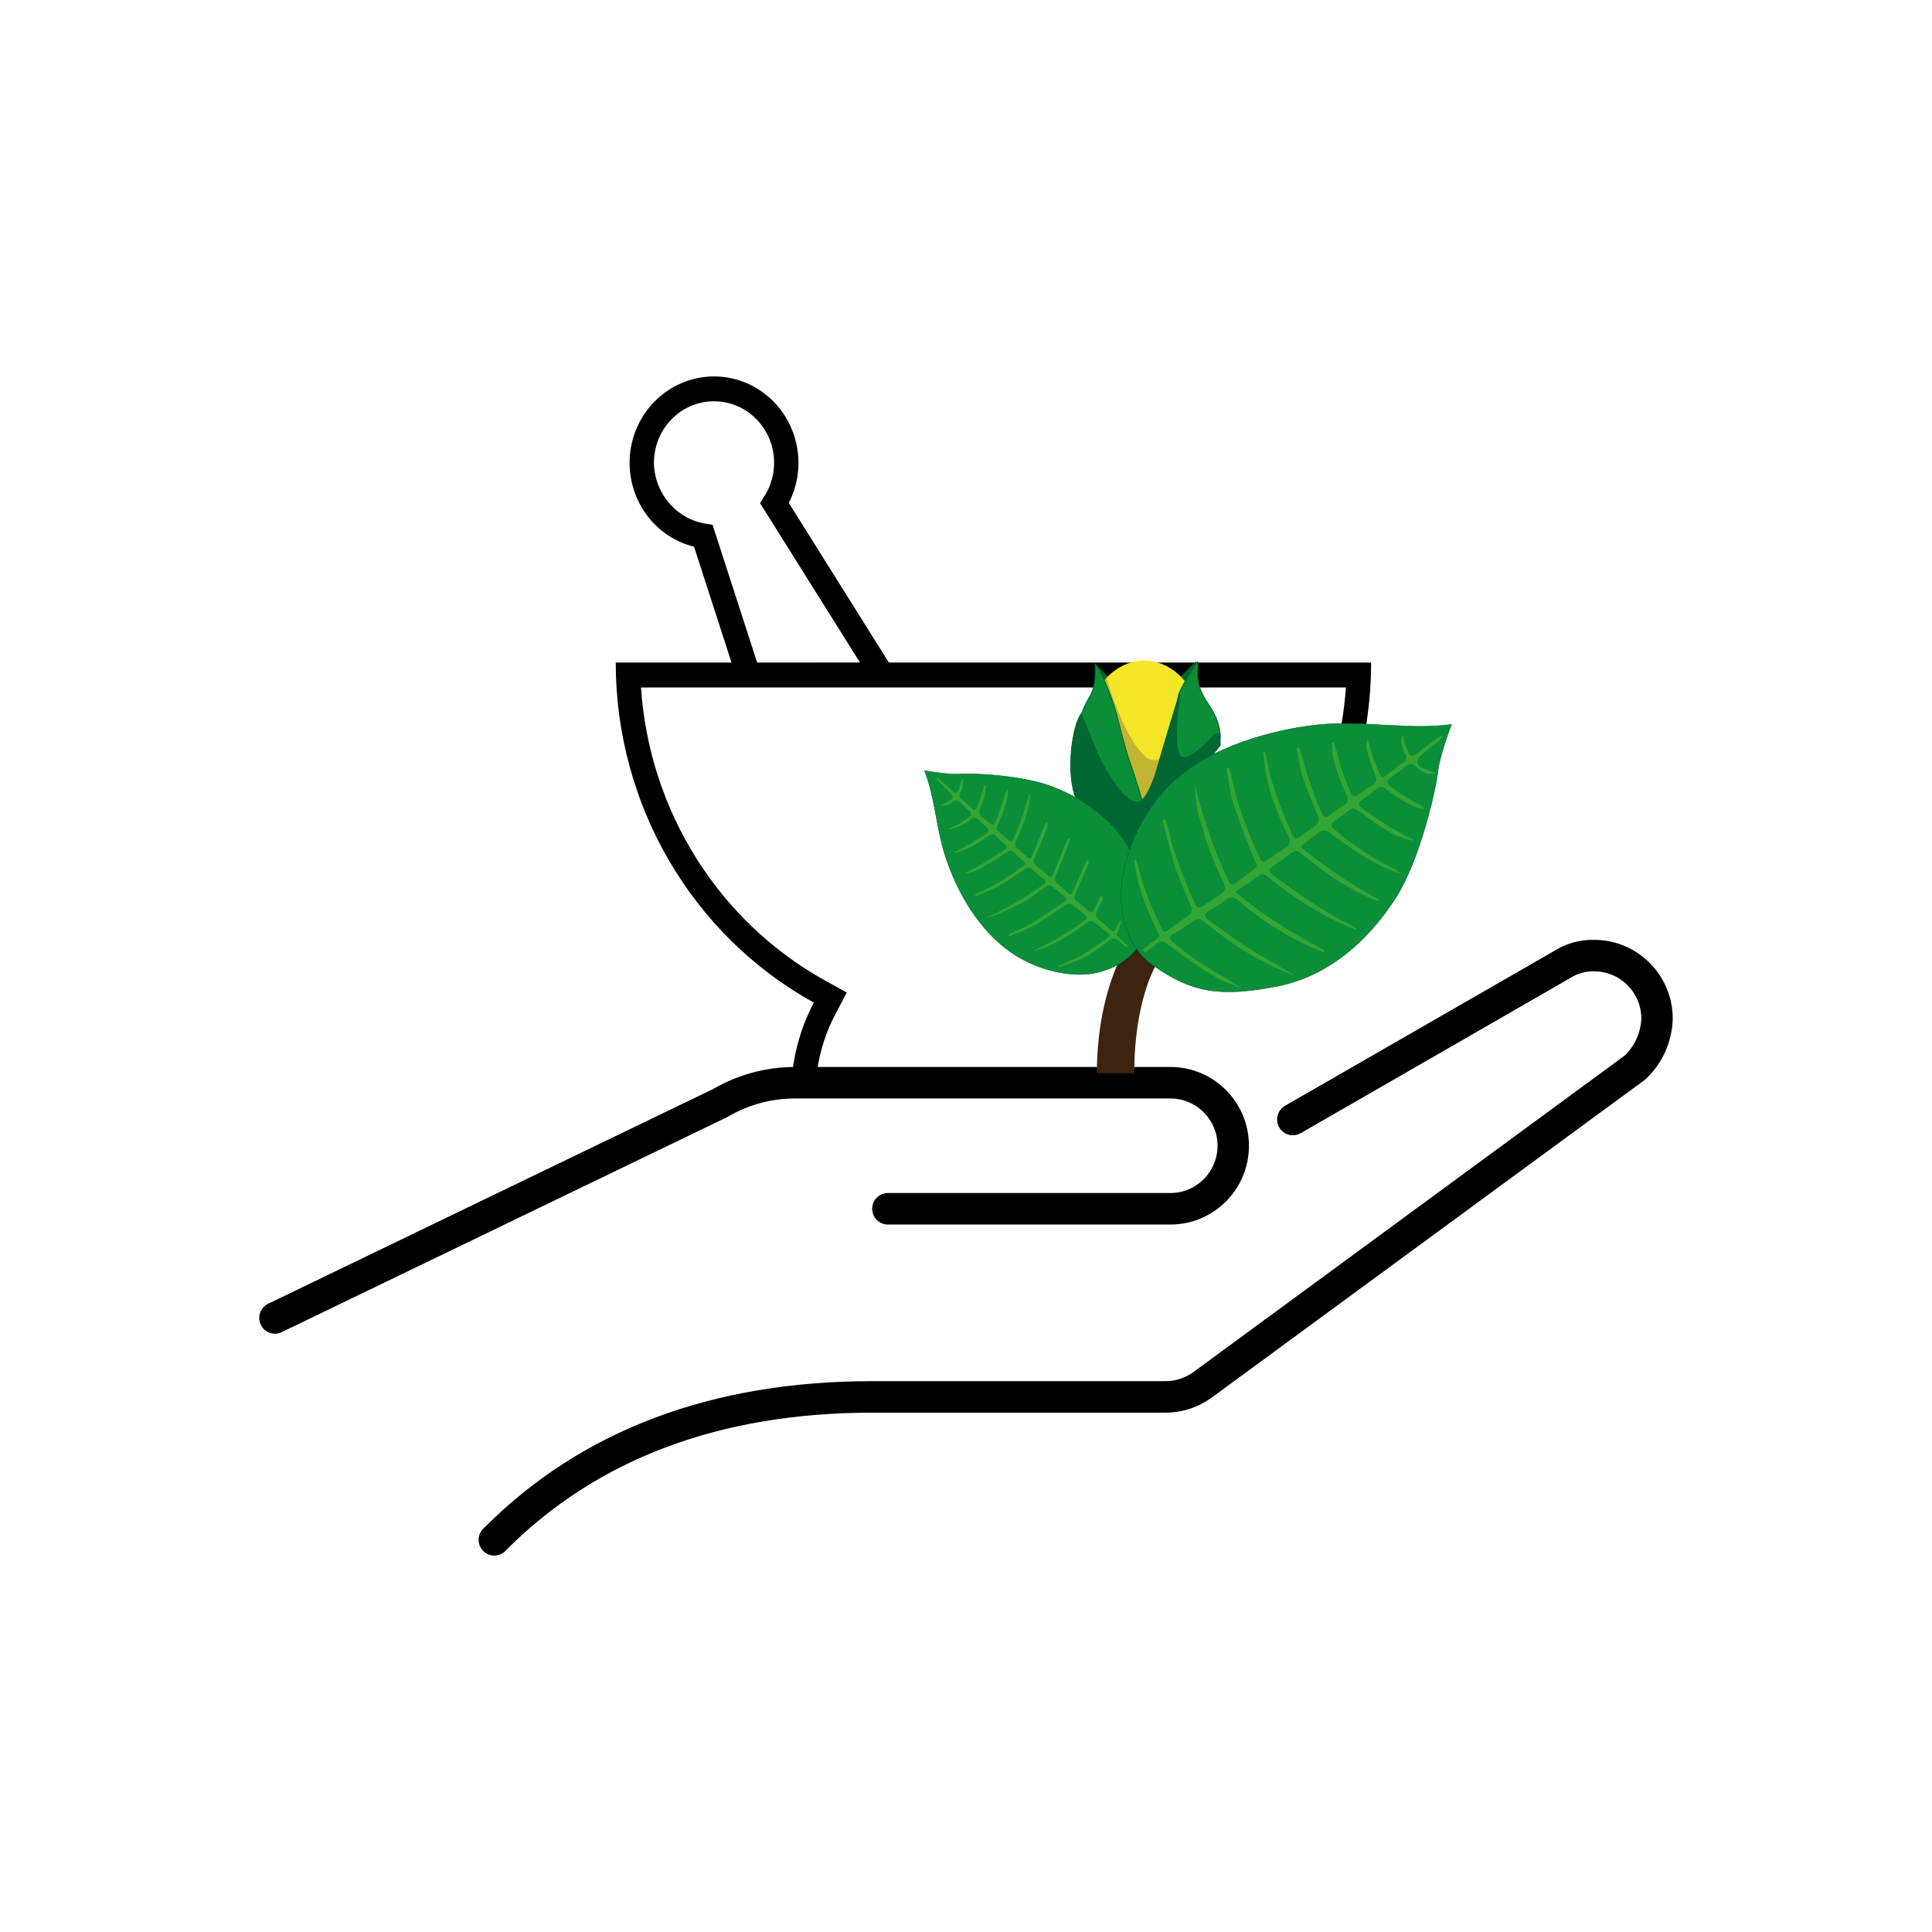 <svg width="775" height="775" xmlns="http://www.w3.org/2000/svg" xmlns:xlink="http://www.w3.org/1999/xlink" overflow="hidden"><g><rect x="0" y="0" width="775" height="775" fill="#FFFFFF"/><path d="M318.384 440.642 469.515 440.642C479.948 440.642 488.406 449.131 488.406 459.604 488.406 470.077 479.948 478.567 469.515 478.567L356.167 478.567C352.689 478.567 349.869 481.397 349.869 484.888 349.869 488.379 352.689 491.209 356.167 491.209L469.515 491.209C486.903 491.209 501 477.059 501 459.604 501 442.15 486.903 428 469.515 428L318.384 428C307.026 428.095 295.888 431.144 286.055 436.849L107.828 522.864C104.629 524.233 103.142 527.947 104.507 531.158 105.872 534.369 109.571 535.861 112.77 534.492 112.946 534.416 113.119 534.332 113.287 534.241L291.892 448.024C299.922 443.267 309.06 440.72 318.384 440.642Z" fill-rule="evenodd"/><path d="M639.516 377.007C633.723 376.884 628.024 378.495 623.145 381.633L515.47 443.571C512.448 445.316 511.408 449.191 513.146 452.224 514.885 455.257 518.745 456.301 521.767 454.556L629.807 392.377C632.694 390.503 636.079 389.551 639.516 389.647 649.949 389.647 658.406 398.136 658.406 408.608 658.156 414.213 655.777 419.51 651.757 423.41L479.062 550.137C475.764 552.639 471.749 554.007 467.614 554.036L349.865 554.036C285.461 554.036 233.11 573.8 194.278 612.815 191.601 615.042 191.23 619.027 193.45 621.714 195.67 624.401 199.639 624.773 202.317 622.545 202.619 622.292 202.898 622.012 203.15 621.707 239.551 585.182 288.906 566.677 349.865 566.677L467.614 566.677C474.397 566.637 480.989 564.422 486.429 560.357L659.597 433.32 660.34 432.688C666.944 426.407 670.781 417.743 671 408.614 670.983 391.168 656.898 377.027 639.516 377.007Z" fill-rule="evenodd"/><path d="M356.557 265.78 316.423 201.732C325.098 184.779 318.7 163.838 302.132 154.961 285.565 146.083 265.101 152.63 256.426 169.584 247.751 186.538 254.149 207.478 270.717 216.356 273.154 217.662 275.738 218.659 278.411 219.325L293.441 265.78 247 265.78C246.983 322.734 277.493 375.11 326.459 402.186 320.484 413.493 317.364 426.147 317.379 439L413.669 439C411.538 436.67 409.58 434.181 407.811 431.553 407.269 430.723 406.835 429.854 406.347 429.01L327.869 429.01C328.993 421.283 331.423 413.815 335.05 406.942L339.687 398.155 331.111 393.415C288.373 369.768 260.449 325.37 257.119 275.77L539.896 275.77C537.304 312.654 521.093 347.148 494.553 372.245 496.394 375.133 498.003 378.169 499.366 381.322 503.547 377.498 507.522 373.445 511.271 369.179 514.268 364.526 517.682 360.17 521.469 356.166 540.041 329.862 550.026 298.231 550 265.78ZM303.726 265.78 285.836 210.499 283.581 210.154C271.851 208.517 262.924 198.562 262.337 186.462 261.888 172.85 272.307 161.443 285.609 160.983 298.911 160.523 310.059 171.185 310.508 184.797 310.675 189.863 309.313 194.86 306.606 199.105L304.883 201.812 344.959 265.75Z" fill-rule="evenodd"/><rect x="403" y="295" width="163" height="107" fill="#FFFFFF"/><path d="M439 266 445 271.953 442.339 275Z" fill="#006632" fill-rule="evenodd"/><path d="M480 265 473 271.965 475.28 275Z" fill="#006632" fill-rule="evenodd"/><path d="M482 293C482 308.464 471.703 321 459 321 446.297 321 436 308.464 436 293 436 277.536 446.297 265 459 265 471.703 265 482 277.536 482 293Z" fill="#F5E627" fill-rule="evenodd"/><path d="M442.065 274.031 442.738 273.2 443.242 272.646 443.691 272.185 443.859 272C443.859 272 449.184 290.698 456.303 299.978 461.292 306.534 462.973 304.825 466 304.41L465.047 315.629 457.087 322 445.877 303.533 441 280.449 442.065 274.031Z" fill="#C2B534" fill-rule="evenodd"/><path d="M447.894 286.504C449.734 293.561 451.357 300.291 453.197 305.525 456.281 314.265 458.5 322.303 458.5 322.303L452.872 324.5 441.401 312.208 434.312 295.944 433.5 287.579C433.5 287.579 434.474 283.793 436.855 279.961 439.182 276.222 439.344 271.922 439.344 269.118 439.344 268.464 439.236 266.547 439.452 266.501 439.939 266.407 445.242 276.455 447.894 286.504Z" stroke="#006632" stroke-width="0.351" stroke-miterlimit="8" fill="#0A8E38" fill-rule="evenodd"/><path d="M472.687 279.074C472.227 281.742 471.191 287.78 471.191 287.78L470.5 302.241 473.435 306.5 481.608 302.428 487.996 297.514 489.492 295.876C489.492 295.876 489.895 289.839 484.888 282.678 480.859 276.968 480.226 273.084 480.457 268.872 480.457 268.451 480.629 265.409 480.342 265.502 479.996 265.549 473.147 276.36 472.687 279.074Z" stroke="#006632" stroke-width="0.351" stroke-miterlimit="8" fill="#0A8E38" fill-rule="evenodd"/><path d="M433.764 286.328C433.819 286.234 433.93 286.656 433.985 286.797 435.147 289.893 439.963 302.468 442.398 306.691 445.11 311.524 451.143 322.175 456.401 321.799 459.833 321.565 463.32 311.618 464.316 307.723 465.313 303.829 472.01 281.917 472.674 279.712 473.393 277.366 473.172 279.149 473.172 279.149 473.172 279.149 469.574 303.313 474.611 303.923 478.43 304.392 485.626 296.275 486.511 295.336 487.84 293.929 489.168 293.788 489.334 294.914 489.445 295.712 489.5 298.949 489.5 298.949L470.571 322.644 457.785 334.515 453.08 363.465 462.822 382.562 461.549 383.5C461.549 383.5 448.929 378.808 446.494 358.726 444.612 342.867 448.763 335.266 448.763 335.266 448.763 335.266 437.14 331.747 432.103 321.283 427.011 310.82 430.387 290.081 433.764 286.328Z" stroke="#006632" stroke-width="0.351" stroke-miterlimit="8" fill="#006632" fill-rule="evenodd"/><rect x="439.5" y="350.5" width="34" height="34" stroke="#FFFFFF" stroke-width="1.334" stroke-miterlimit="8" fill="#FFFFFF"/><path d="M440 430.5C440 392.668 456.118 362 476 362 476.439 362 476.879 362.015 477.318 362.046L477.029 377.055C465.44 375.608 455.585 398.363 455.016 427.879 454.999 428.752 454.991 429.626 454.991 430.5Z" fill="#3D2411" fill-rule="evenodd"/><path d="M370.861 309.137C370.861 309.137 380.482 310.863 384.621 310.487 388.759 310.111 409.778 310.73 422.433 315.686 436.152 321.091 448.429 330.227 454.448 343.497 460.976 357.911 462.702 365.354 457.549 377.561 454.43 384.975 444.57 390.353 434.993 390.831 425.431 391.348 413.099 387.96 403.563 380.564 389.609 369.784 382.599 353.372 379.71 344.983 375.565 333.195 375.304 320.46 370.861 309.137Z" stroke="#006632" stroke-width="0.186" stroke-miterlimit="8" fill="#0A8E38" fill-rule="evenodd"/><path d="M404.591 374.9C407.72 373.299 411.628 371.72 414.648 369.938 418.883 367.395 422.546 364.575 426.724 361.876 427.963 361.062 427.839 360.264 426.743 359.382 425.21 358.128 423.677 356.875 422.144 355.621 421.099 354.764 420.179 355.282 419.287 355.878 416.49 357.801 413.832 359.983 410.92 361.592 406.899 363.79 402.73 365.82 398.365 367.434 398.078 367.584 396.379 368.08 395.911 367.853 396.846 367.374 399.231 366.537 400.137 365.979 407.684 362.212 412.247 359.281 418.393 354.966 419.656 354.099 419.679 353.469 418.554 352.508 417.073 351.28 415.569 350.105 414.187 348.795 413.07 347.743 412.179 347.762 410.969 348.653 407.68 350.98 404.391 353.306 400.867 355.231 397.857 356.921 394.568 358.093 391.404 359.485 391.28 359.264 391.17 359.083 391.083 358.849 391.68 358.495 392.305 358.219 392.93 357.944 399.287 355.238 404.797 351.513 410.31 347.565 411.323 346.835 411.54 346.266 410.482 345.37 409.186 344.295 407.951 343.153 406.754 341.998 405.874 341.124 405.11 341.14 404.106 341.778 400.397 344.126 396.726 346.461 392.879 348.55 390.887 349.641 388.641 350.161 386.38 350.642 389.171 349.166 392.028 347.754 394.761 346.122 397.607 344.448 400.366 342.539 403.169 340.748 404.173 340.11 404.032 339.496 403.21 338.779 401.871 337.587 400.532 336.395 399.216 335.15 398.299 334.29 397.59 334.686 396.707 335.19 393.146 337.705 389.747 339.85 385.758 341.326 384.936 341.763 382.956 341.962 382.288 342.12 386.48 340.037 391.126 337.564 395.217 334.631 397.203 333.408 397.14 333.12 395.401 331.543 394.433 330.658 393.464 329.773 392.518 328.835 391.425 327.73 390.429 327.698 389.3 328.693 387.033 330.775 384.343 331.947 381.362 332.561 381.047 332.633 380.433 332.594 379.886 332.619 383.302 331.444 385.574 330.071 387.648 328.505 388.041 328.182 388.638 327.828 389.003 327.427 389.808 326.596 389.568 326.063 388.755 325.254 387.439 324.009 386.123 322.764 384.822 321.558 383.853 320.673 382.906 320.89 382.026 321.748 380.654 323.01 378.789 323.522 376.903 322.932 378.301 322.548 379.317 322.173 380.585 321.437 382.609 320.2 382.551 319.467 381.259 318.169 379.847 316.781 378.436 315.394 377.048 313.954 376.553 313.426 376.082 312.846 375.61 312.265 375.732 312.131 375.854 311.998 375.99 311.903 377.662 313.416 379.319 314.89 380.991 316.403 383.579 318.776 383.932 318.69 385.063 315.385 385.368 314.474 385.516 313.486 385.768 312.549 385.948 312.572 386.112 312.555 386.292 312.578 386.364 313.35 386.326 313.942 386.27 314.717 386.194 315.9 385.632 317.04 385.131 318.113 384.69 319.12 384.733 319.814 385.748 320.593 387.224 321.691 388.531 323.028 389.937 324.284 390.839 325.105 391.484 324.999 391.905 323.823 392.769 321.416 393.783 318.954 394.445 316.578 394.61 315.984 394.723 315.365 394.888 314.771 395.068 314.794 395.299 314.841 395.479 314.864 395.324 316.297 395.274 317.781 395.016 319.164 394.76 320.324 394.326 321.462 393.876 322.561 392.297 326.386 392.259 326.4 395.577 329.125 398.538 331.582 398.628 331.593 400.04 328.007 401.289 324.792 402.241 321.466 403.348 318.214 403.505 317.712 403.841 316.656 404.206 316.254 404.47 319.398 403.473 322.831 402.461 325.647 401.814 327.484 400.988 329.299 400.185 331.062 399.684 332.135 399.77 332.947 400.786 333.726 401.972 334.619 403.013 335.7 404.152 336.699 405.491 337.891 406.151 337.825 406.766 336.132 409.195 330.438 410.795 325.628 412.405 320.149 412.483 319.898 412.751 318.423 413.277 318.228 413.254 318.858 413.131 320.724 413.018 321.343 412.12 326.781 410.039 332.258 407.674 337.084 406.787 338.966 407.166 339.758 408.797 340.931 409.798 341.671 410.654 342.598 411.571 343.458 413.006 344.792 413.388 344.784 414.115 343.05 415.599 339.659 416.956 336.271 418.387 332.856 418.721 332.022 419.251 330.449 419.547 329.629 419.764 329.638 420.07 330.235 420.287 330.244 420.278 330.913 420.139 331.808 419.907 332.338 418.333 336.295 416.736 340.304 415.006 344.185 414.403 345.563 414.512 346.322 415.698 347.215 417.121 348.287 418.437 349.532 419.814 350.71 421.428 352.067 421.833 352.006 422.645 350.152 424.355 346.101 425.975 342.038 427.671 337.948 427.926 337.365 428.271 336.794 428.578 336.236 428.772 336.297 428.928 336.373 429.122 336.434 429.032 337.001 429.008 337.631 428.814 338.147 427.115 342.46 425.417 346.774 423.562 351.012 422.843 352.654 423.039 353.647 424.425 354.733 425.796 355.78 427.083 356.947 428.384 358.153 429.301 359.013 429.909 358.921 430.344 357.784 432.216 353.362 434.126 348.926 436.305 344.523 436.223 345.575 437.043 345.361 436.663 346.3 435.367 349.621 433.237 354.272 431.785 357.517 430.565 360.233 430.6 360.442 432.971 362.229 434.039 363.033 434.97 363.932 435.939 364.817 437.773 366.537 438.215 366.462 439.241 364.262 440.012 362.645 440.745 361.042 441.525 359.332 442.341 359.919 442.52 360.519 441.952 361.528 441.254 362.763 440.778 364.138 440.08 365.373 439.251 366.834 439.462 367.866 440.795 368.927 442.432 370.23 443.986 371.654 445.539 373.078 446.375 373.834 446.982 373.743 447.475 372.762 447.991 371.727 448.686 370.138 449.515 369.254 450.498 369.601 447.534 375.004 447.89 375.272 449.556 376.654 450.901 377.977 452.388 379.337 452.304 379.457 451.999 379.791 451.892 379.964 450.735 379.149 449.662 378.213 448.612 377.225 447.296 375.98 446.257 376.409 445.032 377.261 441.827 379.468 438.573 382.003 435.177 383.925 432.34 385.507 427.755 386.759 424.727 388.056 424.641 387.822 424.597 387.704 424.473 387.484 427.049 386.354 431.898 384.427 434.147 383.107 437.763 380.971 440.184 379.188 443.623 376.806 445.604 375.452 445.482 375.008 443.547 373.592 442.02 372.47 440.539 371.241 439.058 370.013 438.081 369.22 437.25 369.172 436.213 369.955 431.036 374.001 425.391 377.243 419.445 380.019 417.87 380.734 416.128 381.112 414.394 381.398 417.524 379.797 421.403 378.141 424.37 376.333 428.333 373.979 431.573 371.982 435.297 369.095 436.287 368.418 436.192 367.699 435.281 366.97 433.591 365.641 431.865 364.326 430.213 362.983 428.917 361.908 427.933 362.716 426.89 363.368 422.811 365.986 419.096 368.781 414.907 371.218 411.911 372.948 408 374.172 404.851 375.603 404.631 375.24 404.677 375.134 404.591 374.9Z" fill="#34A534" fill-rule="evenodd"/><path d="M582.265 290.599C582.265 290.599 577.352 303.428 576.81 309.382 576.214 315.308 569.999 344.506 559.723 360.426 548.558 377.752 532.424 391.826 512.016 395.691 489.877 399.917 478.293 398.448 462.284 387.076 452.546 380.164 448.326 366.936 450.076 353.387 451.826 339.839 459.541 322.795 472.409 311.948 489.962 297.043 516.363 291.98 529.084 290.706 546.857 288.916 565.022 292.965 582.265 290.599Z" stroke="#006632" stroke-width="0.186" stroke-miterlimit="8" fill="#0A8E38" fill-rule="evenodd"/><path d="M576.246 310.121C573.217 310.926 570.506 310.11 568.387 307.806 566.772 306.129 565.376 306.082 563.711 307.553 562.201 308.846 560.552 310.007 558.849 311.142 555.94 313.085 555.847 314.245 558.762 316.303 562.144 318.652 565.516 320.743 569.177 322.658 569.589 322.923 570.492 323.427 570.958 323.718 570.858 323.923 570.792 324.335 570.692 324.54 569.118 324.025 566.739 323.498 565.37 322.703 562.25 320.925 559.067 318.863 556.202 316.702 554.521 315.437 553.786 315.142 552.222 316.408 550.293 318.004 548.31 319.574 546.213 320.961 544.535 322.045 544.814 323.133 546.322 324.06 551.616 328.168 557.497 332.182 566.447 336.553 566.611 336.633 566.67 336.789 566.982 337.258 562.283 336.36 558.299 334.414 554.54 332.007 551.193 329.865 548 327.544 544.833 325.172 543.345 324.065 542.272 324.049 540.916 325.163 539.117 326.632 537.209 328.048 535.272 329.386 533.464 330.597 533.789 331.454 535.419 332.821 542.278 338.708 547.465 342.066 556.195 347.028 558.214 348.014 561.484 349.484 561.382 350.386 560.458 350.062 558.121 349.174 557.223 348.799 548.483 345.102 541.081 339.774 533.755 334.292 531.772 332.816 530.584 332.617 528.76 334.138 526.518 335.961 521.24 339.157 522.072 339.944 526.204 343.802 541.587 354.932 553.058 360.787 552.933 361.043 553.046 361.226 552.921 361.482 552.325 361.318 551.184 360.887 550.613 360.672 542.251 357.032 534.495 352.293 527.402 346.608 525.553 345.134 523.575 343.787 521.751 342.262 520.507 341.211 519.434 341.194 518.258 342.079 515.588 343.948 512.893 345.868 510.223 347.736 508.679 348.822 509.122 349.99 510.471 350.966 520.986 358.639 531.442 366.157 543.28 371.811 543.608 371.971 543.915 372.311 544.047 373.01 543.203 372.662 542.414 372.34 541.57 371.991 529.868 367.165 519.221 360.315 509.477 352.448 506.523 350.053 506.418 350.129 503.464 352.303 501.242 353.946 498.881 355.458 496.261 357.224 496.052 357.376 495.857 357.915 495.995 358.046 506.847 367.66 519.049 374.508 531.277 381.304 531.177 381.509 531.052 381.765 530.952 381.97 530.108 381.621 529.294 381.351 528.45 381.002 517.482 376.471 509.88 371.553 500.566 364.466 499.574 363.728 497.305 361.731 496.943 361.364 494.838 359.448 493.471 359.478 491.253 361.251 489.325 362.847 487.06 364.025 484.963 365.412 482.866 366.799 482.784 367.52 485.015 369.181 489.833 372.74 494.652 376.298 499.675 379.576 504.535 382.774 509.674 385.538 514.634 388.531 515.046 388.796 518.871 390.79 519.207 391.209 510.936 388.629 500.069 382.37 493.138 377.462 489.563 374.955 486.222 372.245 482.802 369.56 481.201 368.27 480.007 368.639 478.593 369.598 476.077 371.288 473.592 373.056 470.933 374.486 468.802 375.666 468.977 376.83 470.658 378.095 474.544 381.072 478.221 384.2 482.391 386.871 487.549 390.151 493.175 393.026 498.262 396.588 494.53 394.956 490.519 393.759 487.117 391.59 480.52 387.797 474.928 383.607 469.118 379.31 466.942 377.676 465.602 376.959 463.419 378.938 462.118 380.079 460.817 381.221 459.293 382.126 459.125 381.917 458.402 381.183 458.234 380.974 460.506 379.229 462.778 377.483 465.234 375.637 460.373 365.522 456.037 355.854 455.039 345.024 455.278 344.951 455.517 344.877 455.755 344.803 456.144 345.945 456.538 347.215 456.822 348.433 459.027 357.758 462.349 364.52 465.812 372.239 466.403 373.797 467.297 374.043 468.552 373.133 471.561 370.986 474.599 368.916 477.495 366.587 478.043 366.156 478.177 364.636 477.827 363.83 475.88 358.819 473.457 353.955 471.749 348.87 469.707 342.67 468.223 336.298 466.525 329.949 466.427 329.457 466.622 328.918 467.325 328.309 467.655 329.295 468.089 330.205 468.339 331.216 470.556 341.625 474.553 351.572 478.814 361.394 480.215 364.616 480.86 364.677 483.74 362.657 485.518 361.368 487.326 360.158 489.164 359.025 491.918 357.26 491.816 356.639 490.519 353.342 485.874 344.03 483.578 336.691 481.009 327.695 479.82 323.625 479.527 319.104 479.268 314.789 481.578 324.039 486.447 340.503 492.969 353.586 493.749 355.172 494.599 354.953 494.993 354.701 498.156 352.376 501.14 350.28 503.956 347.975 504.399 347.62 503.808 346.063 503.428 345.179 499.94 337.512 497.312 329.883 494.649 322.047 493.178 317.586 492.931 312.833 491.937 308.223 492.256 308.125 492.604 308.105 492.922 308.006 493.311 309.148 493.7 310.29 493.929 311.48 496.193 322.484 500.318 333.001 504.92 343.37 506.114 346.047 506.521 346.182 508.882 344.67 511.058 343.258 513.091 341.586 515.352 340.279 517.612 338.972 517.885 337.583 516.701 335.164 512.608 327.074 509.336 318.687 507.74 309.913 507.242 307.196 507.038 304.431 506.699 301.664 506.938 301.59 507.152 301.568 507.391 301.494 507.598 302.039 507.884 302.56 507.957 303.103 509.55 314.096 513.8 324.357 518.318 334.621 519.191 336.57 520.139 336.843 521.783 335.552 523.582 334.083 525.52 332.745 527.483 331.356 529.052 330.219 529.354 328.907 528.59 327.012 526.565 322.025 524.384 317.217 522.677 312.132 521.594 308.811 521.144 305.165 520.435 301.773 520.333 301.152 520.365 300.533 520.396 299.914 520.61 299.892 520.849 299.818 521.063 299.796 521.299 300.419 521.615 301.017 521.797 301.614 523.928 309.57 526.308 317.014 529.785 325.12 530.887 328.26 531.613 328.297 534.203 326.453 535.693 325.341 537.098 324.124 538.731 323.271 540.996 322.093 540.892 320.646 540.039 318.517 537.936 314.381 536.46 309.79 535.094 305.252 534.396 302.944 534.544 300.288 534.219 297.909 534.458 297.835 534.751 297.788 534.99 297.714 535.285 298.493 535.556 299.323 535.797 300.075 537.327 306.216 539.2 312.206 541.79 317.976 542.391 319.792 543.518 319.835 544.983 318.774 546.707 317.459 548.431 316.143 550.378 315.064 552.27 313.957 552.527 312.877 551.595 310.772 550.135 307.394 549.153 303.869 548.171 300.344 547.807 299.151 548.134 297.788 548.68 296.532 549.678 299.748 550.463 302.986 551.645 306.102 554.68 313.865 553.96 312.435 559.425 308.441 560.286 307.784 561.014 307.124 562.065 306.495 564.719 304.936 564.439 303.848 563.264 301.687 562.034 299.5 561.716 296.553 562.914 294.791 562.916 297.139 563.887 299.581 565.008 301.714 565.886 303.793 566.996 303.319 568.56 302.053 571.066 300.104 573.627 298.183 576.163 296.312 576.791 295.857 577.532 295.585 578.189 295.208 578.358 295.417 578.471 295.599 578.665 295.757 577.962 296.366 577.343 297.079 576.586 297.661 574.319 299.535 572.076 301.359 569.754 303.207 568.294 304.398 568.132 306.666 569.997 307.831 572.096 308.792 573.729 309.463 576.246 310.121 576.33 310.226 576.246 310.121 576.246 310.121Z" fill="#34A534" fill-rule="evenodd"/></g></svg>